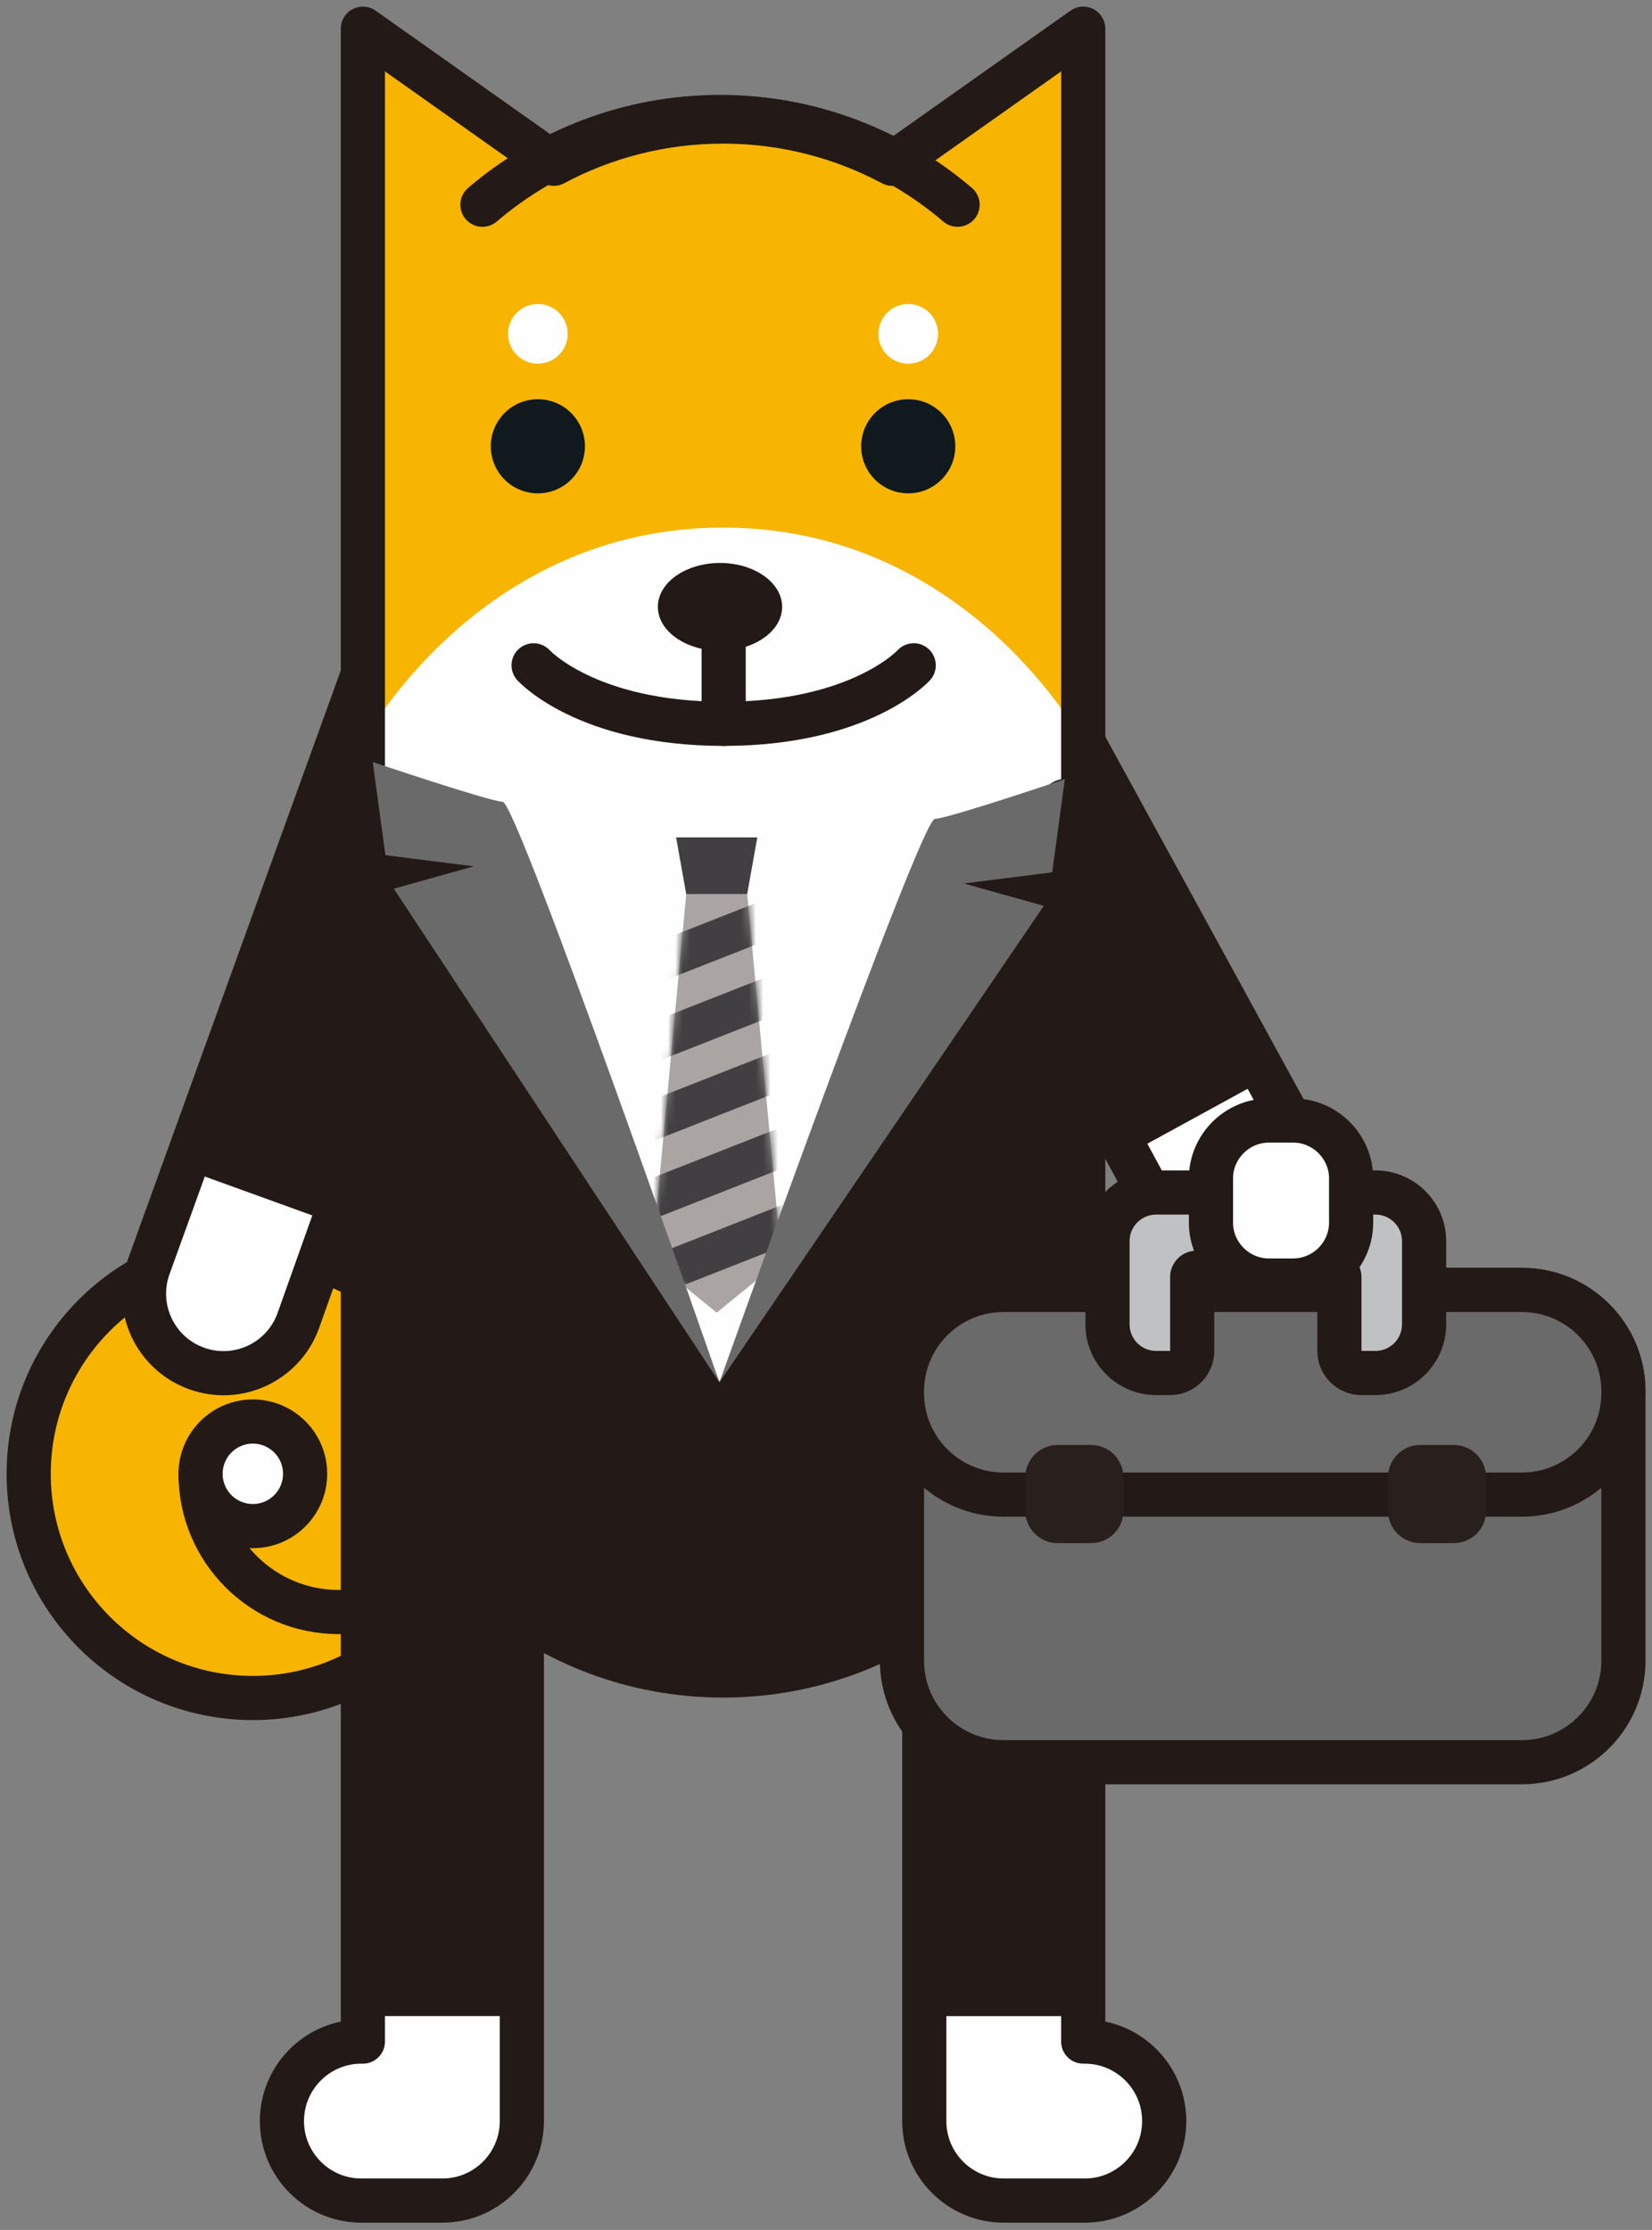<svg xmlns="http://www.w3.org/2000/svg" xmlns:xlink="http://www.w3.org/1999/xlink" width="226" height="305" viewBox="0 0 226 305">
    <rect x="0" y="0" width="226" height="305" fill="#808080" stroke="none"/>
    <defs>
        <path id="ry9ndyvnka" d="M.344.243c0 10.44 8.464 18.905 18.907 18.905S38.158 10.684 38.158.243H.344z"/>
        <path id="w036j5oq3b" d="M9.142 0.576L4.974 0.576 0.279 50.596 9.142 57.816 18.006 50.596 13.311 0.576z"/>
        <path id="bzlzt4s99d" d="M9.142 0.576L4.974 0.576 0.279 50.596 9.142 57.816 18.006 50.596 13.311 0.576z"/>
        <path id="w0yx469erf" d="M9.142 0.576L4.974 0.576 0.279 50.596 9.142 57.816 18.006 50.596 13.311 0.576z"/>
        <path id="8vhol1zhxh" d="M9.142 0.576L4.974 0.576 0.279 50.596 9.142 57.816 18.006 50.596 13.311 0.576z"/>
        <path id="iquk58c4hj" d="M9.142 0.576L4.974 0.576 0.279 50.596 9.142 57.816 18.006 50.596 13.311 0.576z"/>
    </defs>
    <g fill="none" fill-rule="evenodd">
        <g>
            <path fill="#F7B400" d="M.925 30.67c0 16.936 13.728 30.664 30.664 30.664S62.255 47.606 62.255 30.67 48.525.006 31.59.006.925 13.734.925 30.67" transform="translate(3 3) translate(0 167.91)"/>
            <path stroke="#231916" stroke-linecap="round" stroke-linejoin="round" stroke-width="6.041" d="M.925 30.67c0 16.936 13.728 30.664 30.664 30.664S62.255 47.606 62.255 30.67 48.525.006 31.59.006.925 13.734.925 30.67z" transform="translate(3 3) translate(0 167.91)"/>
        </g>
        <g transform="translate(3 3) translate(24.095 198.34)"/>
        <g>
            <path stroke="#231916" stroke-linecap="round" stroke-linejoin="round" stroke-width="6.041" d="M8.724 198.241c0 10.443 8.467 18.908 18.908 18.908 10.442 0 18.907-8.465 18.907-18.908" transform="translate(3 3) translate(15.714 .34)"/>
            <path fill="#FEFEFE" d="M8.724 198.241c0 3.95 3.202 7.151 7.151 7.151 3.95 0 7.151-3.201 7.151-7.15 0-3.95-3.201-7.152-7.15-7.152-3.95 0-7.152 3.202-7.152 7.151" transform="translate(3 3) translate(15.714 .34)"/>
            <path stroke="#231916" stroke-linecap="round" stroke-linejoin="round" stroke-width="6.041" d="M8.724 198.241c0 3.95 3.202 7.151 7.151 7.151 3.95 0 7.151-3.201 7.151-7.15 0-3.95-3.201-7.152-7.15-7.152-3.95 0-7.152 3.202-7.152 7.151z" transform="translate(3 3) translate(15.714 .34)"/>
            <path fill="#FEFEFE" d="M45.78 110.783l-23.691 66.518c-2.04 5.647-8.274 8.57-13.923 6.527-5.647-2.041-8.57-8.274-6.527-13.923h-.002L31.01 88.658" transform="translate(3 3) translate(15.714 .34)"/>
            <path fill="#231916" d="M45.78 110.783L26.916 163.95 6.465 156.556 31.01 88.658 31.01 88.658" transform="translate(3 3) translate(15.714 .34)"/>
            <path stroke="#231916" stroke-linecap="round" stroke-linejoin="round" stroke-width="6.041" d="M45.78 110.783l-23.691 66.518c-2.04 5.647-8.274 8.57-13.923 6.527-5.647-2.041-8.57-8.274-6.527-13.923h-.002L31.01 88.658h0" transform="translate(3 3) translate(15.714 .34)"/>
            <path fill="#FEFEFE" d="M108.756 104.921l33.596 62.105c2.883 5.27 9.489 7.204 14.758 4.32 5.268-2.882 7.202-9.49 4.319-14.758h.002l-41.467-75.793v.002" transform="translate(3 3) translate(15.714 .34)"/>
            <path fill="#231916" d="M108.756 104.921L135.536 154.574 154.615 144.134 119.964 80.795 119.964 80.797" transform="translate(3 3) translate(15.714 .34)"/>
            <path stroke="#231916" stroke-linecap="round" stroke-linejoin="round" stroke-width="6.041" d="M108.756 104.921l33.596 62.105c2.883 5.27 9.489 7.204 14.758 4.32 5.268-2.882 7.202-9.49 4.319-14.758h.002l-41.467-75.793v.002" transform="translate(3 3) translate(15.714 .34)"/>
            <path fill="#FEFEFE" d="M52.677 217.655v69.118c0 6.005-4.867 10.874-10.872 10.874H30.728c-6.005 0-10.873-4.87-10.873-10.874 0-6.005 4.868-10.875 10.873-10.875h.2V.586l26.114 18.468-.002.008c6.903-3.685 14.788-5.78 23.162-5.78 8.375 0 16.257 2.095 23.163 5.78l-.004-.008L129.476.586v275.312h.203c6.005 0 10.875 4.87 10.875 10.875s-4.87 10.874-10.875 10.874h-11.075c-6.005 0-10.874-4.87-10.874-10.874v-69.118" transform="translate(3 3) translate(15.714 .34)"/>
            <path fill="#231916" d="M129.476 272.413v-107.13s-15.62 29.4-49.276 29.4c-33.654 0-49.274-29.4-49.274-29.4l.002 107.13h21.745v-54.759l27.529 8.172 27.525-8.172v54.76h21.749z" transform="translate(3 3) translate(15.714 .34)"/>
            <path fill="#F7B400" d="M57.046 19.057c6.903-3.683 14.784-5.776 23.156-5.776 8.37 0 16.25 2.093 23.157 5.776L129.476.587v97.631s-15.62-29.399-49.274-29.399c-33.656 0-49.274 29.399-49.274 29.399V.588l26.118 18.47z" transform="translate(3 3) translate(15.714 .34)"/>
            <path fill="#FEFEFE" d="M101.454 42.319c0 2.254 1.827 4.082 4.081 4.082 2.255 0 4.082-1.828 4.082-4.082 0-2.254-1.827-4.082-4.082-4.082-2.254 0-4.081 1.828-4.081 4.082M50.786 42.319c0 2.254 1.828 4.082 4.082 4.082 2.254 0 4.082-1.828 4.082-4.082 0-2.254-1.828-4.082-4.082-4.082-2.254 0-4.082 1.828-4.082 4.082" transform="translate(3 3) translate(15.714 .34)"/>
            <path fill="#0F191E" d="M99.099 57.702c0 3.555 2.88 6.436 6.436 6.436s6.439-2.88 6.439-6.436-2.883-6.437-6.439-6.437c-3.555 0-6.436 2.881-6.436 6.437M48.431 57.702c0 3.555 2.881 6.436 6.437 6.436 3.556 0 6.439-2.88 6.439-6.436s-2.883-6.437-6.439-6.437-6.437 2.881-6.437 6.437" transform="translate(3 3) translate(15.714 .34)"/>
            <path stroke="#231916" stroke-linecap="round" stroke-linejoin="round" stroke-width="6.041" d="M111.975 214.214c-8.578 7.246-19.666 11.612-31.774 11.612-12.107 0-23.193-4.366-31.773-11.612" transform="translate(3 3) translate(15.714 .34)"/>
            <path stroke="#231916" stroke-linecap="round" stroke-linejoin="round" stroke-width="6.041" d="M52.677 217.655v69.118c0 6.005-4.867 10.874-10.872 10.874H30.728c-6.005 0-10.873-4.87-10.873-10.874 0-6.005 4.868-10.875 10.873-10.875h.2V.586l26.114 18.468-.002.008c6.903-3.685 14.788-5.78 23.162-5.78 8.375 0 16.257 2.095 23.163 5.78l-.004-.008L129.476.586v275.312h.203c6.005 0 10.875 4.87 10.875 10.875s-4.87 10.874-10.875 10.874h-11.075c-6.005 0-10.874-4.87-10.874-10.874v-69.118" transform="translate(3 3) translate(15.714 .34)"/>
            <path fill="#231916" d="M88.286 79.66c0 3.314-3.807 6-8.501 6-4.693 0-8.5-2.686-8.5-6 0-3.312 3.807-6 8.5-6 4.694 0 8.5 2.688 8.5 6" transform="translate(3 3) translate(15.714 .34)"/>
            <path stroke="#231916" stroke-linecap="round" stroke-linejoin="round" stroke-width="6.04" d="M106.286 87.66s-7.238 8-26.001 8c-18.762 0-26-8-26-8M112.286 24.66c-8.776-7.487-20.117-12-32.502-12-12.384 0-23.722 4.513-32.498 12" transform="translate(3 3) translate(15.714 .34)"/>
            <path fill="#231916" d="M49.632 109.428l30.075 76.31 31.226-74.544 4.775-1.347c4.117 1.224 8.31-7.654 11.668-6.522l.41.136-1.85 14.306-3.651.484 4.056 1.188-45.006 67.515-.94-.099-.69 1.526-.57-1.268-.986.47-44.44-68.15 4.035-1.182-3.652-.484-1.827-14.132.409-.139" transform="translate(3 3) translate(15.714 .34)"/>
            <path fill="#231916" d="M32.265 112.443v64.65l38.202 25.795 27.821-1.006s28.372-19.035 31.188-34.305c2.814-15.272 0-56.383 0-56.383l-9.079-.53-40.002 76.191-42.068-72.906-6.062-1.506z" transform="translate(3 3) translate(15.714 .34)"/>
            <path fill="#413F41" d="M75.165 118.957L83.502 118.957 84.887 111.194 73.778 111.194z" transform="translate(3 3) translate(15.714 .34)"/>
            <path fill="#AAA4A3" d="M75.165 118.957L79.333 118.957 83.502 118.957 88.198 168.976 79.333 176.197 70.468 168.976z" transform="translate(3 3) translate(15.714 .34)"/>
            <path stroke="#231916" stroke-linecap="round" stroke-linejoin="round" stroke-width="6.04" d="M80.286 80.661L80.286 95.661" transform="translate(3 3) translate(15.714 .34)"/>
        </g>
        <g transform="translate(3 3) translate(85.905 118.72)">
            <mask id="7z3vhvr6ic" fill="#fff">
                <use xlink:href="#w036j5oq3b"/>
            </mask>
            <path fill="#413F41" d="M-2.682 14.236L24.028 3.732 20.967 -0.747 -5.743 9.756z" mask="url(#7z3vhvr6ic)"/>
            <mask id="cm1pqgrv5e" fill="#fff">
                <use xlink:href="#bzlzt4s99d"/>
            </mask>
            <path fill="#413F41" d="M-2.682 24.909L24.028 14.406 20.967 9.926 -5.743 20.43z" mask="url(#cm1pqgrv5e)"/>
            <g>
                <mask id="8g0ehigi5g" fill="#fff">
                    <use xlink:href="#w0yx469erf"/>
                </mask>
                <path fill="#413F41" d="M-2.682 35.583L24.028 25.08 20.967 20.6 -5.743 31.103z" mask="url(#8g0ehigi5g)"/>
            </g>
            <g>
                <mask id="rqf6kqt11i" fill="#fff">
                    <use xlink:href="#8vhol1zhxh"/>
                </mask>
                <path fill="#413F41" d="M-2.682 46.257L24.028 35.753 20.967 31.274 -5.743 41.777z" mask="url(#rqf6kqt11i)"/>
            </g>
            <g>
                <mask id="g2lescrcgk" fill="#fff">
                    <use xlink:href="#iquk58c4hj"/>
                </mask>
                <path fill="#413F41" d="M-2.682 56.93L24.028 46.427 20.967 41.947 -5.743 52.451z" mask="url(#g2lescrcgk)"/>
            </g>
        </g>
        <g>
            <path fill="#6B6A6A" d="M48.278 85.167S20.644 5.879 18.638 5.762C16.633 5.642.853.316.853.316l1.727 12.74 12.081 1.529-10.93 3.059 44.548 67.523z" transform="translate(3 3) translate(47.143 100.91)"/>
            <path fill="#6B6A6A" d="M48.278 85.167S75.738 8.222 77.743 8.102C79.751 7.985 95.53 2.66 95.53 2.66l-1.727 12.739-12.08 1.53 10.93 3.058-44.375 65.181zM87.136 137.117h70.924c7.67 0 13.887-6.216 13.887-13.887V86.41c0-7.668-6.216-13.887-13.887-13.887H87.136c-7.67 0-13.887 6.219-13.887 13.887v36.82c0 7.67 6.216 13.887 13.887 13.887" transform="translate(3 3) translate(47.143 100.91)"/>
            <path stroke="#231916" stroke-linecap="round" stroke-linejoin="round" stroke-width="6.041" d="M87.136 137.117h70.924c7.67 0 13.887-6.216 13.887-13.887V86.41c0-7.668-6.216-13.887-13.887-13.887H87.136c-7.67 0-13.887 6.219-13.887 13.887v36.82c0 7.67 6.216 13.887 13.887 13.887z" transform="translate(3 3) translate(47.143 100.91)"/>
            <path fill="#6B6A6A" d="M87.136 100.514h70.924c7.67 0 13.887-6.217 13.887-13.887v-.216c0-7.669-6.216-13.887-13.887-13.887H87.136c-7.67 0-13.887 6.218-13.887 13.887v.216c0 7.67 6.216 13.887 13.887 13.887" transform="translate(3 3) translate(47.143 100.91)"/>
            <path stroke="#231916" stroke-linecap="round" stroke-linejoin="round" stroke-width="6.041" d="M87.136 100.514h70.924c7.67 0 13.887-6.217 13.887-13.887v-.216c0-7.669-6.216-13.887-13.887-13.887H87.136c-7.67 0-13.887 6.218-13.887 13.887v.216c0 7.67 6.216 13.887 13.887 13.887z" transform="translate(3 3) translate(47.143 100.91)"/>
            <path fill="#29201D" d="M94.53 107.155h4.604c2.426 0 4.41-1.985 4.41-4.41V98.14c0-2.426-1.984-4.413-4.41-4.413h-4.603c-2.426 0-4.41 1.987-4.41 4.413v4.603c0 2.426 1.984 4.41 4.41 4.41" transform="translate(3 3) translate(47.143 100.91)"/>
            <path fill="#C0C1C2" d="M136.114 83.884c-1.668 0-3.019-1.351-3.019-3.02V70.777c0-.335-.275-.61-.612-.61h-18.92c-.337 0-.612.275-.612.61v10.089c0 1.668-1.351 3.02-3.019 3.02h-1.913c-3.669 0-6.65-2.985-6.65-6.651V65.846c0-3.666 2.981-6.65 6.65-6.65h30.01c3.667 0 6.65 2.984 6.65 6.65v11.388c0 3.666-2.983 6.65-6.65 6.65h-1.915z" transform="translate(3 3) translate(47.143 100.91)"/>
            <path fill="#231916" d="M138.028 56.175h-30.01c-5.332 0-9.671 4.34-9.671 9.672v11.385c0 5.333 4.339 9.672 9.671 9.672h1.913c3.338 0 6.043-2.703 6.043-6.04v-7.678h14.099v7.677c0 3.338 2.705 6.041 6.04 6.041h1.915c5.333 0 9.672-4.34 9.672-9.672V65.847c0-5.333-4.34-9.672-9.672-9.672m0 6.04c2.006 0 3.631 1.627 3.631 3.632v11.385c0 2.006-1.625 3.631-3.63 3.631h-1.916V70.777c0-2.005-1.623-3.631-3.629-3.631h-18.922c-2.005 0-3.63 1.626-3.63 3.63v10.087h-1.914c-2.005 0-3.63-1.625-3.63-3.63V65.846c0-2.005 1.625-3.631 3.63-3.631h30.01" transform="translate(3 3) translate(47.143 100.91)"/>
            <path fill="#29201D" d="M144.147 107.155h4.604c2.426 0 4.412-1.985 4.412-4.41V98.14c0-2.426-1.986-4.413-4.412-4.413h-4.604c-2.426 0-4.41 1.987-4.41 4.413v4.603c0 2.426 1.984 4.41 4.41 4.41" transform="translate(3 3) translate(47.143 100.91)"/>
            <path fill="#FEFEFE" d="M123.45 71.236h3.317c4.362 0 7.93-3.568 7.93-7.929v-6.025c0-4.363-3.568-7.931-7.93-7.931h-3.317c-4.363 0-7.93 3.568-7.93 7.93v6.026c0 4.36 3.567 7.929 7.93 7.929" transform="translate(3 3) translate(47.143 100.91)"/>
            <path stroke="#231916" stroke-linecap="round" stroke-linejoin="round" stroke-width="6.041" d="M123.45 71.236h3.317c4.362 0 7.93-3.568 7.93-7.929v-6.025c0-4.363-3.568-7.931-7.93-7.931h-3.317c-4.363 0-7.93 3.568-7.93 7.93v6.026c0 4.36 3.567 7.929 7.93 7.929z" transform="translate(3 3) translate(47.143 100.91)"/>
        </g>
    </g>
</svg>

